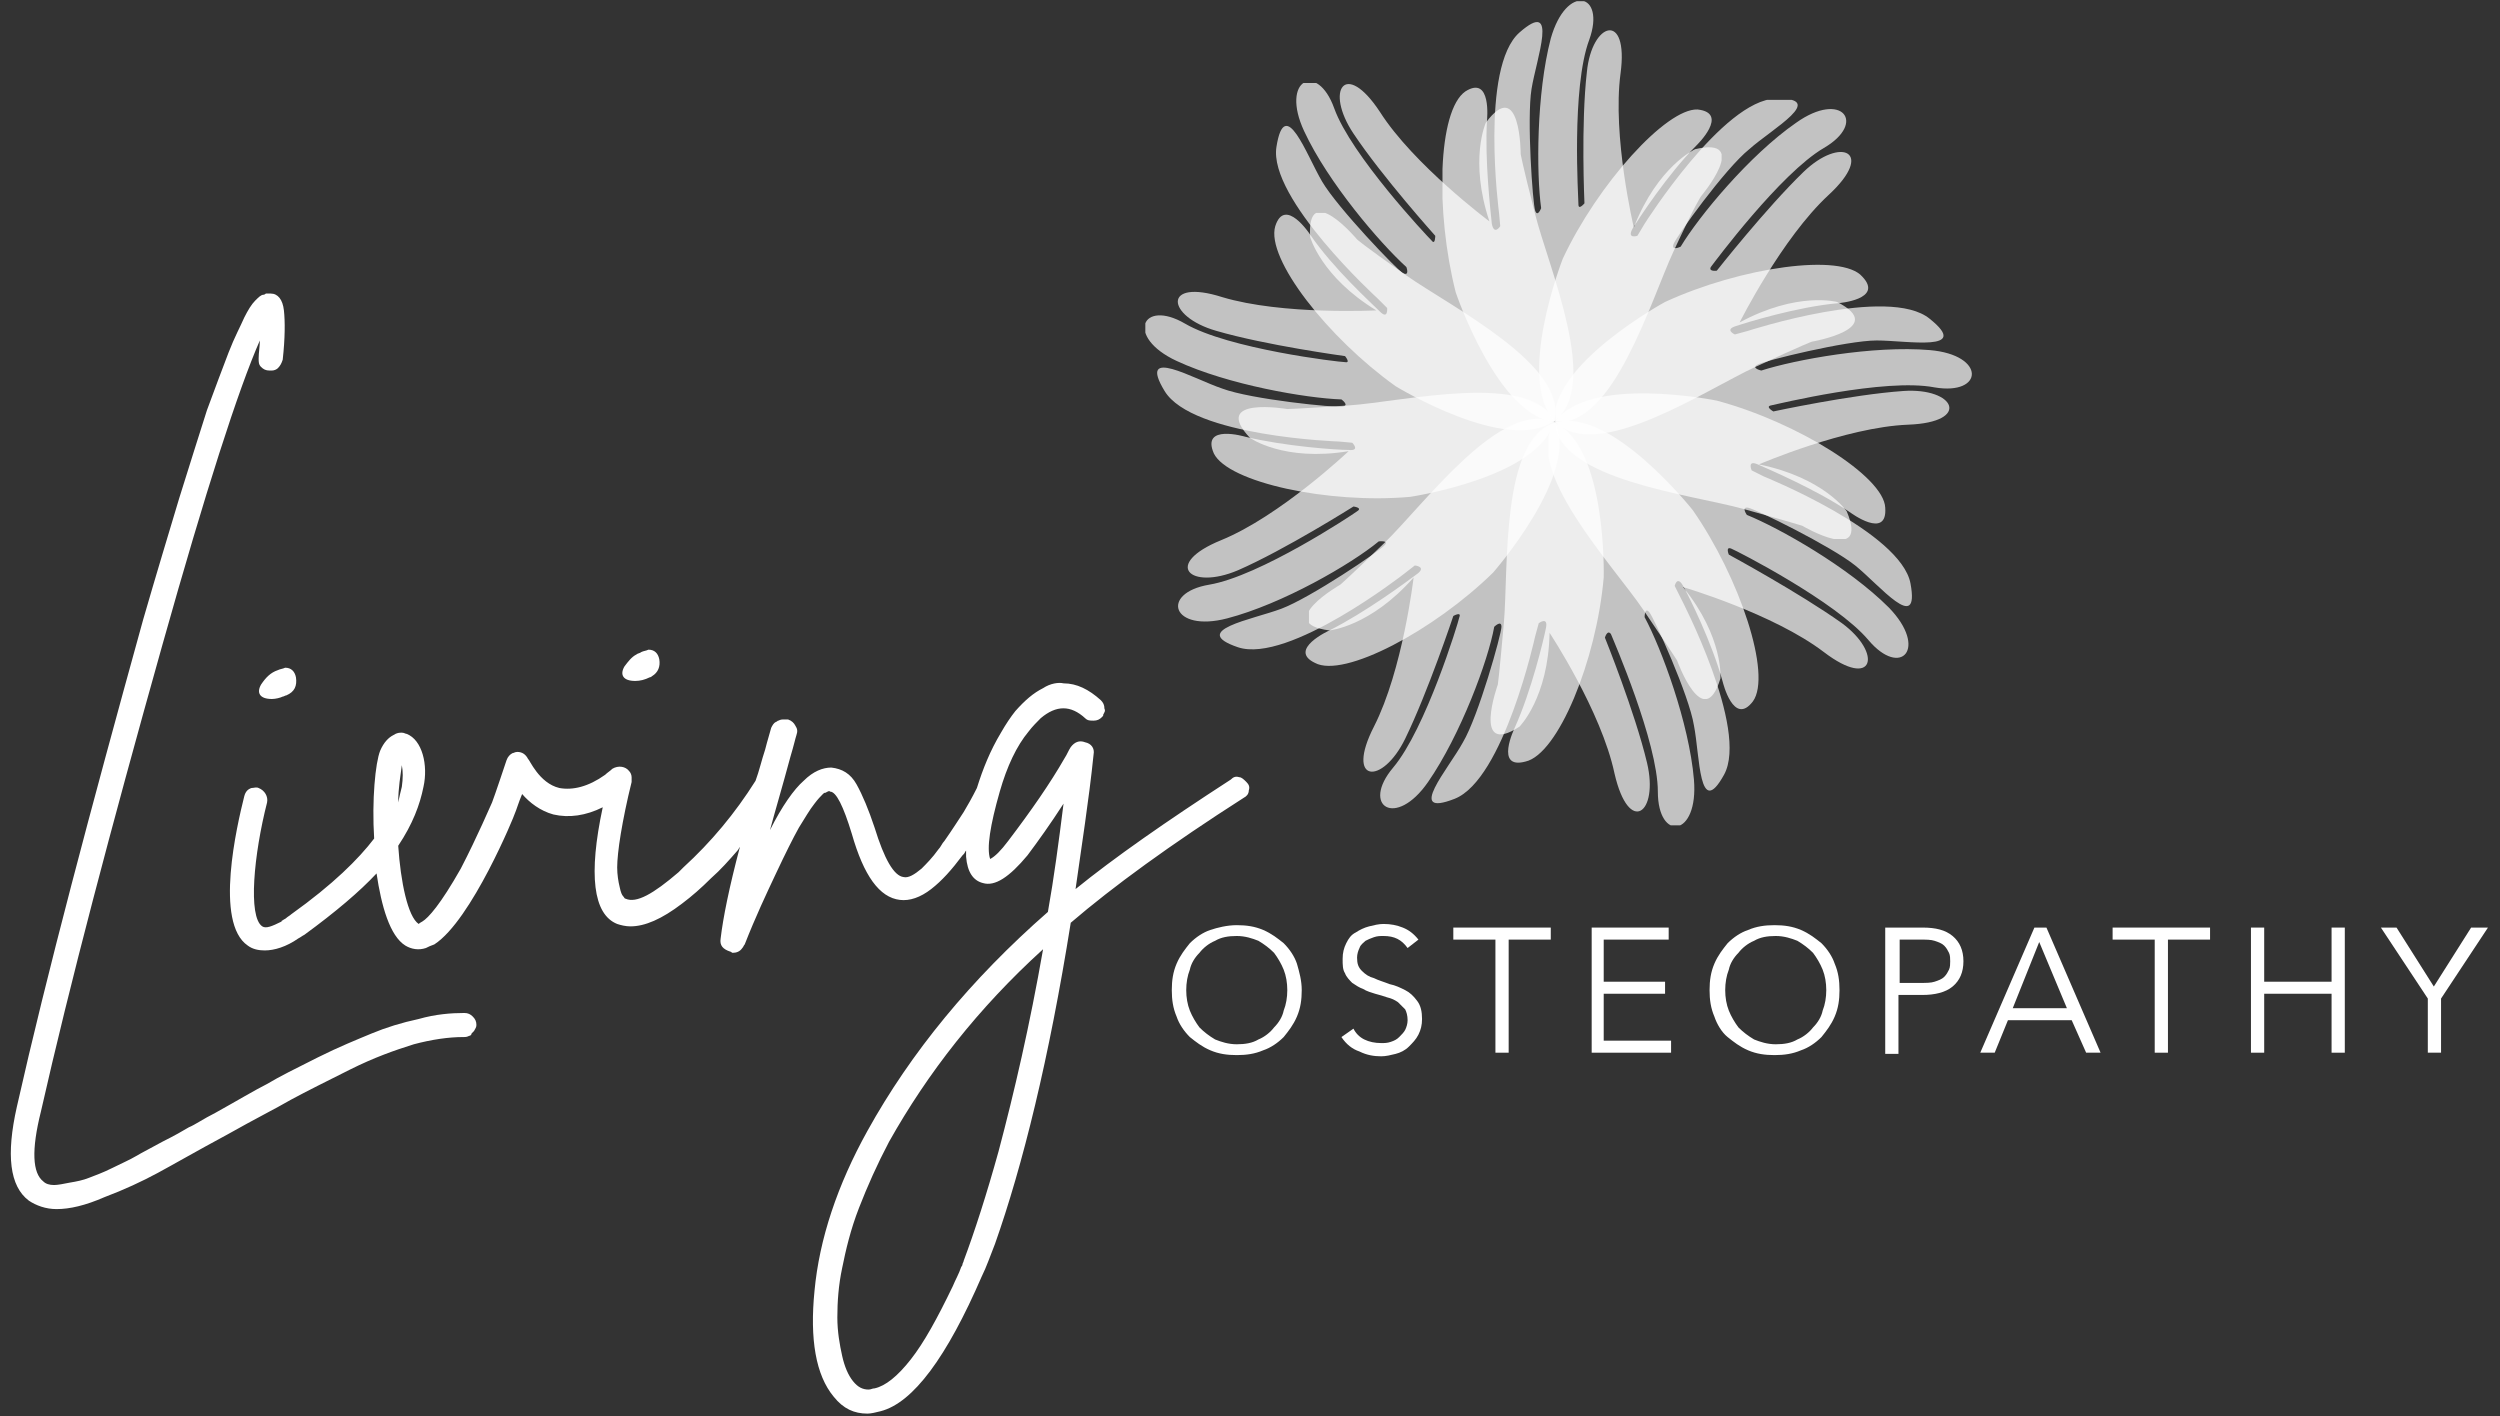 <?xml version="1.0" encoding="utf-8"?>
<!-- Generator: Adobe Illustrator 22.1.0, SVG Export Plug-In . SVG Version: 6.00 Build 0)  -->
<svg version="1.1" xmlns="http://www.w3.org/2000/svg" xmlns:xlink="http://www.w3.org/1999/xlink" x="0px" y="0px"
	 viewBox="0 0 207.8 117.7" style="enable-background:new 0 0 207.8 117.7;" xml:space="preserve">
<rect x="0" y="0" width="207.8" height="117.7" fill="#333333" stroke="none"/>
<style type="text/css">
	.st0{opacity:0.7;}
	.st1{clip-path:url(#SVGID_2_);}
	.st2{clip-path:url(#SVGID_4_);fill:#FFFFFF;}
	.st3{clip-path:url(#SVGID_6_);}
	.st4{clip-path:url(#SVGID_8_);fill:#FFFFFF;}
	.st5{clip-path:url(#SVGID_10_);}
	.st6{clip-path:url(#SVGID_12_);fill:#FFFFFF;}
	.st7{clip-path:url(#SVGID_14_);}
	.st8{clip-path:url(#SVGID_16_);fill:#FFFFFF;}
	.st9{clip-path:url(#SVGID_18_);}
	.st10{clip-path:url(#SVGID_20_);fill:#FFFFFF;}
	.st11{clip-path:url(#SVGID_22_);}
	.st12{clip-path:url(#SVGID_24_);fill:#FFFFFF;}
	.st13{clip-path:url(#SVGID_26_);}
	.st14{clip-path:url(#SVGID_28_);fill:#FFFFFF;}
	.st15{clip-path:url(#SVGID_30_);}
	.st16{clip-path:url(#SVGID_32_);fill:#FFFFFF;}
	.st17{clip-path:url(#SVGID_34_);}
	.st18{clip-path:url(#SVGID_36_);fill:#FFFFFF;}
	.st19{fill:#FFFFFF;}
</style>
<g id="Layer_1">
	<g>
		<g>
			<g class="st0">
				<g>
					<defs>
						<rect id="SVGID_1_" x="119.9" y="0.1" width="23.2" height="34.9"/>
					</defs>
					<clipPath id="SVGID_2_">
						<use xlink:href="#SVGID_1_"  style="overflow:visible;"/>
					</clipPath>
					<g class="st1">
						<defs>
							<rect id="SVGID_3_" x="119.9" y="0.1" width="23.2" height="34.9"/>
						</defs>
						<clipPath id="SVGID_4_">
							<use xlink:href="#SVGID_3_"  style="overflow:visible;"/>
						</clipPath>
						<path class="st2" d="M121,24.3c0,0,3.5,10.4,8.3,10.8c4.8,0.4,7.9-10.1,9.8-14.2c1.9-4.1,2.3-4.6,2.3-4.6s4.2-5-0.5-3.9
							c0,0-3.1,1.4-5.1,6.5c0,0-1.8-7.6-1.1-12.8c0.7-5.2-2.4-4.3-2.8-0.1c-0.5,4.3-0.2,10.9-0.2,10.9s-0.5,0.6-0.5,0.1
							c0-0.5-0.6-9.7,0.9-13.7c1.4-3.9-1.9-4.7-3.2-0.1c-1.2,4.6-1.2,11.2-0.8,14.1c0,0-0.3,0.8-0.5,0.2c-0.2-0.6-0.7-7.6-0.3-10.1
							c0.4-2.5,2.3-7.6-1-4.7c-3.3,2.9-1.7,15-1.7,15l0.1,1.1c0,0-0.5,0.8-0.7-0.2c-0.1-1-0.6-5.3-0.4-8.6c0,0,0.4-3.8-1.8-2.4
							C119.5,9.2,119.3,17.6,121,24.3"/>
					</g>
				</g>
			</g>
			<g class="st0">
				<g>
					<defs>
						<rect id="SVGID_5_" x="105.8" y="6.9" width="25" height="29"/>
					</defs>
					<clipPath id="SVGID_6_">
						<use xlink:href="#SVGID_5_"  style="overflow:visible;"/>
					</clipPath>
					<g class="st3">
						<defs>
							<rect id="SVGID_7_" x="105.8" y="6.9" width="25" height="29"/>
						</defs>
						<clipPath id="SVGID_8_">
							<use xlink:href="#SVGID_7_"  style="overflow:visible;"/>
						</clipPath>
						<path class="st4" d="M116,32.1c0,0,9.3,5.7,13.2,2.9c3.9-2.8-0.5-12.8-1.6-17.2c-1.1-4.3-1.2-5-1.2-5s0-6.5-2.9-2.6
							c0,0-1.4,3.1,0.3,8.2c0,0-6.3-4.7-9.1-9.1c-2.9-4.4-4.6-1.8-2.2,1.8c2.4,3.6,6.8,8.5,6.8,8.5s0,0.8-0.3,0.4
							c-0.4-0.4-6.7-7.1-8.1-11c-1.4-3.9-4.5-2.4-2.5,1.9c2,4.3,6.3,9.3,8.5,11.3c0,0,0.3,0.8-0.3,0.5c-0.5-0.3-5.4-5.4-6.7-7.6
							c-1.3-2.2-3.1-7.3-3.8-2.9c-0.7,4.3,8.4,12.6,8.4,12.6l0.8,0.8c0,0,0.1,1-0.6,0.3c-0.7-0.7-3.9-3.6-5.8-6.4
							c0,0-2.1-3.2-2.9-0.7C105.2,21.5,110.4,28.1,116,32.1"/>
					</g>
				</g>
			</g>
			<g class="st0">
				<g>
					<defs>
						<rect id="SVGID_9_" x="95.2" y="17.7" width="34.2" height="23.8"/>
					</defs>
					<clipPath id="SVGID_10_">
						<use xlink:href="#SVGID_9_"  style="overflow:visible;"/>
					</clipPath>
					<g class="st5">
						<defs>
							<rect id="SVGID_11_" x="95.2" y="17.7" width="34.2" height="23.8"/>
						</defs>
						<clipPath id="SVGID_12_">
							<use xlink:href="#SVGID_11_"  style="overflow:visible;"/>
						</clipPath>
						<path class="st6" d="M117.2,41.3c0,0,10.8-1.6,12-6.3c1.2-4.6-8.6-9.5-12.3-12.1c-3.7-2.6-4.1-3-4.1-3s-4.2-5-3.9-0.2
							c0,0,0.9,3.3,5.5,6.1c0,0-7.8,0.4-12.8-1.1c-5-1.6-4.7,1.6-0.5,2.8c4.1,1.2,10.7,2.1,10.7,2.1s0.5,0.6,0,0.5
							c-0.5,0-9.7-1.1-13.3-3.2c-3.6-2.1-5,1.1-0.7,3.1c4.3,2,10.8,3.1,13.7,3.2c0,0,0.7,0.5,0.1,0.6c-0.6,0.1-7.6-0.6-10-1.5
							c-2.4-0.8-7.1-3.6-4.8,0.2c2.3,3.8,14.5,4.2,14.5,4.2l1.1,0.1c0,0,0.7,0.7-0.3,0.6c-1,0-5.3-0.3-8.6-1.1c0,0-3.7-1.1-2.6,1.4
							C102.1,40.1,110.4,41.9,117.2,41.3"/>
					</g>
				</g>
			</g>
			<g class="st0">
				<g>
					<defs>
						<rect id="SVGID_13_" x="97.9" y="32.6" width="31.7" height="22.9"/>
					</defs>
					<clipPath id="SVGID_14_">
						<use xlink:href="#SVGID_13_"  style="overflow:visible;"/>
					</clipPath>
					<g class="st7">
						<defs>
							<rect id="SVGID_15_" x="97.9" y="32.6" width="31.7" height="22.9"/>
						</defs>
						<clipPath id="SVGID_16_">
							<use xlink:href="#SVGID_15_"  style="overflow:visible;"/>
						</clipPath>
						<path class="st8" d="M124.1,47.6c0,0,7.2-8.2,5.2-12.5c-2-4.3-12.7-1.7-17.2-1.4S107,34,107,34s-6.4-1.1-3.1,2.4
							c0,0,2.8,2,8.2,1.1c0,0-5.7,5.4-10.6,7.4c-4.9,2-2.6,4.2,1.4,2.5c3.9-1.7,9.6-5.3,9.6-5.3s0.8,0.1,0.3,0.4
							c-0.4,0.3-8.1,5.4-12.3,6.1c-4.1,0.7-3.1,4,1.5,2.8s10.3-4.5,12.6-6.4c0,0,0.9-0.1,0.5,0.3c-0.4,0.5-6.2,4.4-8.6,5.3
							c-2.4,0.9-7.7,1.8-3.6,3.2c4.2,1.4,13.8-6.1,13.8-6.1l0.9-0.7c0,0,1,0.1,0.2,0.7c-0.8,0.6-4.3,3.2-7.3,4.7
							c0,0-3.5,1.6-1.2,2.7C111.7,56.4,119.2,52.4,124.1,47.6"/>
					</g>
				</g>
			</g>
			<g class="st0">
				<g>
					<defs>
						<rect id="SVGID_17_" x="108.8" y="34.8" width="24.6" height="32.5"/>
					</defs>
					<clipPath id="SVGID_18_">
						<use xlink:href="#SVGID_17_"  style="overflow:visible;"/>
					</clipPath>
					<g class="st9">
						<defs>
							<rect id="SVGID_19_" x="108.8" y="34.8" width="24.6" height="32.5"/>
						</defs>
						<clipPath id="SVGID_20_">
							<use xlink:href="#SVGID_19_"  style="overflow:visible;"/>
						</clipPath>
						<path class="st10" d="M133.3,48c0,0,0.3-10.9-4.1-12.9c-4.4-2-10.8,6.8-14.1,10c-3.2,3.1-3.7,3.5-3.7,3.5s-5.6,3.2-0.9,3.8
							c0,0,3.4-0.3,7-4.4c0,0-0.9,7.7-3.3,12.4c-2.4,4.7,0.7,4.9,2.6,1c1.9-3.9,4-10.2,4-10.2s0.7-0.4,0.5,0.1
							c-0.1,0.5-2.8,9.3-5.5,12.5c-2.7,3.2,0.2,5.1,2.9,1.2c2.7-3.9,5-10.1,5.5-12.9c0,0,0.6-0.6,0.6,0c0,0.6-1.9,7.4-3.2,9.6
							c-1.2,2.2-4.8,6.3-0.7,4.7c4.1-1.6,6.7-13.5,6.7-13.5l0.3-1.1c0,0,0.8-0.6,0.6,0.4c-0.2,1-1.2,5.2-2.6,8.3
							c0,0-1.7,3.5,0.9,2.8C129.5,62.7,132.7,54.9,133.3,48"/>
					</g>
				</g>
			</g>
			<g class="st0">
				<g>
					<defs>
						<rect id="SVGID_21_" x="123.8" y="34.9" width="22.4" height="33.7"/>
					</defs>
					<clipPath id="SVGID_22_">
						<use xlink:href="#SVGID_21_"  style="overflow:visible;"/>
					</clipPath>
					<g class="st11">
						<defs>
							<rect id="SVGID_23_" x="123.8" y="34.9" width="22.4" height="33.7"/>
						</defs>
						<clipPath id="SVGID_24_">
							<use xlink:href="#SVGID_23_"  style="overflow:visible;"/>
						</clipPath>
						<path class="st12" d="M140.7,42.4c0,0-6.8-8.6-11.4-7.3c-4.6,1.3-3.9,12.2-4.3,16.7c-0.4,4.5-0.5,5.1-0.5,5.1
							s-2.2,6.1,1.8,3.5c0,0,2.4-2.4,2.5-7.8c0,0,4.3,6.5,5.4,11.7c1.2,5.2,3.7,3.3,2.7-0.9c-1-4.2-3.5-10.4-3.5-10.4
							s0.2-0.7,0.5-0.3c0.2,0.5,3.9,9,3.9,13.1c0,4.2,3.4,3.8,3-1c-0.4-4.7-2.7-10.9-4.1-13.5c0,0,0-0.9,0.4-0.4
							c0.4,0.5,3.3,6.9,3.7,9.4c0.5,2.5,0.4,7.9,2.5,4.1c2.1-3.8-3.6-14.7-3.6-14.7l-0.5-1c0,0,0.2-0.9,0.7,0c0.5,0.9,2.4,4.7,3.3,8
							c0,0,0.9,3.7,2.5,1.6C147.3,56.1,144.6,48,140.7,42.4"/>
					</g>
				</g>
			</g>
			<g class="st0">
				<g>
					<defs>
						<rect id="SVGID_25_" x="128.7" y="32.7" width="30.3" height="25.4"/>
					</defs>
					<clipPath id="SVGID_26_">
						<use xlink:href="#SVGID_25_"  style="overflow:visible;"/>
					</clipPath>
					<g class="st13">
						<defs>
							<rect id="SVGID_27_" x="128.7" y="32.7" width="30.3" height="25.4"/>
						</defs>
						<clipPath id="SVGID_28_">
							<use xlink:href="#SVGID_27_"  style="overflow:visible;"/>
						</clipPath>
						<path class="st14" d="M142.7,33.3c0,0-10.7-2.2-13.5,1.8c-2.7,3.9,4.9,11.9,7.4,15.6c2.5,3.7,2.8,4.2,2.8,4.2s2.2,6.1,3.6,1.5
							c0,0,0.3-3.4-3.1-7.6c0,0,7.5,2.2,11.7,5.4c4.2,3.2,4.9,0.1,1.5-2.4c-3.5-2.5-9.4-5.7-9.4-5.7s-0.3-0.7,0.2-0.5
							c0.5,0.2,8.7,4.4,11.4,7.6c2.7,3.2,5,0.7,1.7-2.7c-3.4-3.4-9.1-6.6-11.8-7.7c0,0-0.5-0.7,0.1-0.6c0.6,0.1,6.9,3.2,8.9,4.8
							c2,1.6,5.4,5.8,4.6,1.5c-0.8-4.3-12.2-8.9-12.2-8.9l-1-0.5c0,0-0.4-0.9,0.5-0.5c0.9,0.4,4.9,2.1,7.7,4c0,0,3.1,2.3,2.9-0.4
							C156.6,39.6,149.4,35.1,142.7,33.3"/>
					</g>
				</g>
			</g>
			<g class="st0">
				<g>
					<defs>
						<rect id="SVGID_29_" x="129.3" y="22" width="34.8" height="22.8"/>
					</defs>
					<clipPath id="SVGID_30_">
						<use xlink:href="#SVGID_29_"  style="overflow:visible;"/>
					</clipPath>
					<g class="st15">
						<defs>
							<rect id="SVGID_31_" x="129.3" y="22" width="34.8" height="22.8"/>
						</defs>
						<clipPath id="SVGID_32_">
							<use xlink:href="#SVGID_31_"  style="overflow:visible;"/>
						</clipPath>
						<path class="st16" d="M138.4,25.1c0,0-9.6,5.2-9.2,10c0.4,4.8,11.4,6,15.7,7.2c4.3,1.2,4.9,1.4,4.9,1.4s5.6,3.3,3.7-1.2
							c0,0-1.9-2.8-7.3-3.9c0,0,7.2-3.1,12.4-3.3c5.3-0.2,3.9-3.1-0.4-2.8c-4.3,0.3-10.8,1.7-10.8,1.7s-0.7-0.4-0.2-0.5
							c0.5-0.1,9.5-2.3,13.6-1.5c4.1,0.7,4.3-2.7-0.4-3.1c-4.7-0.4-11.2,0.8-14,1.7c0,0-0.9-0.2-0.3-0.5c0.5-0.3,7.4-2,9.9-2
							c2.5,0,7.9,1,4.4-1.8c-3.4-2.8-15.1,1-15.1,1l-1.1,0.3c0,0-0.9-0.4,0.1-0.7c0.9-0.3,5.1-1.6,8.5-1.9c0,0,3.8-0.3,2-2.2
							C153.1,21,144.7,22.2,138.4,25.1"/>
					</g>
				</g>
			</g>
			<g class="st0">
				<g>
					<defs>
						<rect id="SVGID_33_" x="127.9" y="8.3" width="26.3" height="27.8"/>
					</defs>
					<clipPath id="SVGID_34_">
						<use xlink:href="#SVGID_33_"  style="overflow:visible;"/>
					</clipPath>
					<g class="st17">
						<defs>
							<rect id="SVGID_35_" x="127.9" y="8.3" width="26.3" height="27.8"/>
						</defs>
						<clipPath id="SVGID_36_">
							<use xlink:href="#SVGID_35_"  style="overflow:visible;"/>
						</clipPath>
						<path class="st18" d="M129.9,21.5c0,0-4,10.2-0.6,13.6c3.4,3.4,12.5-2.7,16.6-4.6c4.1-1.9,4.7-2.1,4.7-2.1s6.4-1.1,2.1-3.3
							c0,0-3.3-0.9-8.1,1.7c0,0,3.5-7,7.4-10.6c3.9-3.6,1-4.9-2.1-1.9c-3.1,3-7.2,8.2-7.2,8.2s-0.7,0.1-0.5-0.3
							c0.3-0.4,5.8-7.8,9.4-9.9c3.6-2.1,1.5-4.8-2.3-2.1c-3.9,2.7-8.1,7.8-9.6,10.3c0,0-0.8,0.4-0.6-0.2c0.2-0.6,4.3-6.3,6.3-7.9
							c1.9-1.7,6.6-4.3,2.2-4.2c-4.4,0.1-10.9,10.4-10.9,10.4l-0.6,1c0,0-0.9,0.3-0.4-0.6c0.5-0.8,2.9-4.5,5.3-6.9
							c0,0,2.8-2.7,0.1-3C138.5,9,132.8,15.3,129.9,21.5"/>
					</g>
				</g>
			</g>
		</g>
	</g>
</g>
<g id="Layer_3">
	<g>
		<defs>
			<path id="SVGID_37_" d="M70.9,114.8c-0.4-0.5-0.7-1.2-0.9-2.1c-0.2-0.9-0.4-2-0.4-3.2c0-1.3,0.1-2.7,0.4-4.1
				c0.3-1.5,0.7-3.2,1.4-5c0.7-1.8,1.5-3.6,2.5-5.5c3.2-5.7,7.4-11.1,12.8-16c-1.1,6.3-2.4,11.9-3.7,16.8c-1,3.6-2,6.7-2.9,9.1
				c0,0.1-0.1,0.2-0.1,0.3c0,0.1-0.1,0.2-0.1,0.2c-0.2,0.6-0.5,1.1-0.7,1.6c-1.3,2.7-2.4,4.7-3.5,6.1c-1.1,1.4-2.1,2.2-3,2.4
				c-0.2,0-0.3,0.1-0.5,0.1C71.7,115.5,71.3,115.3,70.9,114.8 M33.4,63.6c0.1,0.5,0.1,1.1,0,1.8c-0.1,0.4-0.2,0.8-0.3,1.3
				C33.1,65.5,33.3,64.4,33.4,63.6 M86.7,57.2c-0.8,0.4-1.5,1-2.3,1.9c-0.4,0.5-0.8,1.1-1.2,1.8c-0.9,1.5-1.5,3-2,4.6
				c-0.4,0.8-0.8,1.5-1.1,2c-0.4,0.6-0.9,1.4-1.6,2.4c-0.2,0.2-0.3,0.5-0.5,0.7c-0.5,0.7-1,1.2-1.4,1.6c-0.6,0.5-1.1,0.8-1.5,0.7
				c-0.8-0.1-1.6-1.5-2.4-4.1c-0.5-1.5-1-2.7-1.5-3.6c-0.5-0.9-1.2-1.3-2.1-1.4c-0.7,0-1.5,0.3-2.3,1.1c0,0,0,0,0,0c0,0,0,0,0,0
				C66,65.6,65,67,64,69c0.4-1.5,1-3.5,1.7-6.1c0.3-1,0.4-1.5,0.5-1.8c0.1-0.3,0.1-0.5-0.1-0.8c-0.1-0.2-0.3-0.4-0.6-0.5
				c-0.1,0-0.2,0-0.3,0c-0.2,0-0.3,0-0.5,0.1c-0.1,0-0.1,0.1-0.2,0.1c-0.2,0.1-0.3,0.3-0.4,0.5c-0.1,0.4-0.3,1-0.5,1.8
				c-0.3,0.9-0.5,1.8-0.8,2.6c-1.7,2.7-3.7,5.1-6,7.2c-0.1,0.1-0.3,0.3-0.4,0.4c-2.1,1.8-3.5,2.6-4.4,2.2c-0.1,0-0.1-0.1-0.2-0.2
				c-0.1-0.1-0.2-0.3-0.3-0.8c-0.1-0.4-0.2-1-0.2-1.6c0-0.6,0.1-1.6,0.3-2.8c0.2-1.2,0.5-2.7,0.9-4.3c0-0.1,0-0.3,0-0.4
				c0-0.2-0.1-0.4-0.2-0.5c-0.3-0.4-0.9-0.5-1.4-0.2c0,0,0,0,0,0c0,0,0,0,0,0c-0.2,0.2-0.4,0.3-0.6,0.5c-1.4,1-2.7,1.3-3.8,1.1
				c-1.7-0.4-2.5-2.4-2.6-2.4c-0.2-0.4-0.5-0.6-0.9-0.6c-0.2,0-0.3,0.1-0.4,0.1c-0.2,0.1-0.4,0.3-0.5,0.6c0,0-1,3-1.2,3.5
				c-0.1,0.2-1.2,2.8-2.6,5.5c-1.7,3-2.7,4.1-3.2,4.4c-0.2,0.1-0.3,0.2-0.3,0.2c-0.9-0.6-1.5-3.5-1.7-6.5c1.2-1.8,1.8-3.4,2.1-4.9
				c0.4-1.8-0.1-3.9-1.4-4.4c-0.1,0-0.2-0.1-0.4-0.1c-0.2,0-0.4,0-0.7,0.2c-0.4,0.2-0.8,0.6-1.1,1.3c-0.4,1-0.7,4.1-0.5,7.3
				c-1.3,1.7-3.4,3.8-6.9,6.3c-0.1,0.1-0.3,0.2-0.4,0.3c-0.1,0.1-0.2,0.1-0.3,0.2c0,0-0.1,0-0.1,0.1c-0.8,0.4-1.3,0.6-1.6,0.4
				c-1.2-0.8-0.7-6,0.4-10.3c0.1-0.5-0.2-1-0.7-1.2c-0.2-0.1-0.4,0-0.6,0c-0.3,0.1-0.5,0.3-0.6,0.7c-0.6,2.4-2.5,10.5,0.3,12.4
				c0.4,0.3,0.9,0.4,1.4,0.4c0.8,0,1.8-0.3,2.8-1c0.2-0.1,0.3-0.2,0.5-0.3c2.6-1.9,4.6-3.6,6-5.1c0.4,2.7,1.1,5.2,2.4,6
				c0.5,0.3,1.1,0.4,1.7,0.2c0.2-0.1,0.4-0.2,0.7-0.3c3.1-2,6.7-10.8,6.7-10.9c0.1-0.2,0.3-0.9,0.6-1.6c0.6,0.7,1.5,1.4,2.6,1.7
				c1.3,0.3,2.7,0.1,4.1-0.6c-1.2,5.6-0.8,8.9,1.2,9.7c0.3,0.1,0.7,0.2,1.1,0.2c1.2,0,2.6-0.6,4.3-1.9c0.8-0.6,1.6-1.3,2.4-2.1
				c0.8-0.7,1.5-1.5,2.2-2.3c0.1-0.1,0.1-0.2,0.2-0.3c-0.9,3.4-1.4,5.9-1.6,7.6c-0.1,0.6,0.2,0.9,0.8,1.1c0.1,0,0.1,0.1,0.2,0.1
				c0.3,0,0.6-0.1,0.8-0.4c0.1-0.1,0.1-0.2,0.2-0.3c0.9-2.3,1.8-4.2,2.6-5.9c0.8-1.7,1.4-2.9,1.9-3.8c0.5-0.8,0.9-1.5,1.3-2
				c0.3-0.4,0.5-0.6,0.7-0.8c0.1-0.1,0.1-0.1,0.2-0.1c0.2-0.1,0.3-0.2,0.4-0.1c0.5,0,1.1,1.2,1.8,3.5c1,3.5,2.3,5.3,4,5.5
				c0.8,0.1,1.7-0.2,2.6-0.9c0.9-0.7,1.7-1.6,2.6-2.8c0,0,0,0,0,0c0,0,0,0,0,0c0,0,0.1-0.1,0.1-0.1c0.1-0.1,0.1-0.2,0.2-0.3
				c0,0.2,0,0.3,0,0.5c0.1,1.3,0.6,2,1.4,2.2c1,0.3,2.2-0.5,3.7-2.3c0.9-1.2,1.9-2.6,3-4.3c-0.4,3.2-0.8,6.2-1.3,9
				c-6.4,5.6-11.4,11.7-15,18.2c0,0,0,0,0,0c0,0,0,0,0,0c-2.5,4.5-4,9-4.4,13.3c-0.4,4,0.1,7,1.6,8.8c0.8,1,1.7,1.4,2.8,1.4
				c0.3,0,0.7-0.1,1.1-0.2c2.7-0.7,5.5-4.5,8.4-11.2c0.4-0.8,0.7-1.7,1.1-2.7C85,96.9,87.2,88,89,76.7c3.5-3,8.3-6.5,14.4-10.4
				c0.2-0.1,0.4-0.3,0.4-0.6c0,0,0,0,0,0c0,0,0,0,0,0c0.1-0.3,0-0.5-0.2-0.7c-0.2-0.2-0.4-0.4-0.6-0.4c-0.3-0.1-0.5,0-0.7,0.2
				c-5.4,3.5-9.7,6.5-12.9,9.1c0.5-3.6,1.1-7.3,1.5-11.2c0.1-0.5-0.2-0.9-0.7-1c-0.5-0.2-0.9,0-1.2,0.4c0,0,0,0,0,0c0,0,0,0,0,0
				c-0.2,0.3-0.3,0.6-0.5,0.9c-1.2,2.1-2.8,4.4-4.7,6.9c-0.6,0.8-1.1,1.3-1.5,1.5c-0.3-0.9,0-2.8,0.8-5.6c0.6-2.1,1.4-3.8,2.4-5
				c0.3-0.4,0.7-0.8,1-1.1c1.3-1.1,2.5-1.1,3.7,0c0.2,0.2,0.4,0.2,0.7,0.2c0.3,0,0.5-0.1,0.7-0.3c0.1-0.1,0.1-0.1,0.1-0.2
				c0.1-0.2,0.2-0.3,0.1-0.5c0-0.3-0.1-0.5-0.3-0.7c-1-0.9-2-1.4-3.1-1.4C88,56.7,87.3,56.8,86.7,57.2 M23.1,55.7
				C23,55.7,23,55.7,23.1,55.7C23,55.7,23,55.7,23.1,55.7c-0.6,0.2-1,0.6-1.4,1.2c-0.4,0.7-0.1,1.2,0.9,1.2c0.3,0,0.7-0.1,0.9-0.2
				c0.1,0,0.2-0.1,0.3-0.1c0.7-0.3,0.9-0.8,0.8-1.5c-0.1-0.5-0.4-0.8-0.9-0.8C23.5,55.6,23.3,55.6,23.1,55.7 M53.3,54.2
				c-0.1,0.1-0.3,0.1-0.4,0.2c-0.4,0.2-0.7,0.6-1,1c-0.4,0.7-0.1,1.2,0.9,1.2c0.4,0,0.8-0.1,1.2-0.3c0.1,0,0.2-0.1,0.2-0.1
				c0.5-0.3,0.7-0.8,0.6-1.4c-0.1-0.5-0.4-0.8-0.9-0.8C53.7,54.1,53.5,54.1,53.3,54.2 M21.9,24.5C21.9,24.5,21.9,24.5,21.9,24.5
				C21.8,24.5,21.8,24.5,21.9,24.5c-0.2,0-0.4,0.2-0.7,0.5c-0.3,0.3-0.6,0.8-0.9,1.4C20,27.1,19.5,28,19,29.3
				c-0.5,1.3-1.1,2.9-1.8,4.8c-0.6,1.9-1.4,4.4-2.3,7.3c-0.9,3-1.9,6.3-3,10.1C7.5,67.4,3.9,80.9,1.4,92c-0.9,4-0.6,6.6,1,7.8
				c0.6,0.4,1.4,0.7,2.3,0.7c1.1,0,2.4-0.3,4-1c1.6-0.6,3.1-1.3,4.4-2c1.3-0.7,3.2-1.8,5.8-3.2c2.3-1.3,4.1-2.2,5.3-2.9
				c1.3-0.7,2.9-1.5,4.9-2.5c2-1,3.7-1.6,5.3-2.1c1.5-0.4,2.9-0.6,4.1-0.6c0.2,0,0.3,0,0.5-0.1c0.1,0,0.2-0.1,0.2-0.2
				c0.1-0.1,0.1-0.1,0.2-0.2c0.1-0.2,0.2-0.3,0.2-0.5c0-0.3-0.1-0.5-0.3-0.7c-0.2-0.2-0.4-0.3-0.7-0.3c-1.1,0-2.4,0.1-3.8,0.5
				c-1.4,0.3-2.7,0.7-3.9,1.2c-1.2,0.5-2.7,1.1-4.5,2c-1.8,0.9-3.2,1.6-4.2,2.2c-1,0.5-2.5,1.4-4.3,2.4c-1,0.5-1.7,1-2.2,1.2
				c-0.5,0.3-1.2,0.7-2.2,1.2c-0.9,0.5-1.7,0.9-2.2,1.2c-0.5,0.3-1.2,0.6-2,1c-0.8,0.4-1.4,0.6-1.9,0.8c-0.5,0.2-1,0.3-1.6,0.4
				c-0.5,0.1-1,0.2-1.3,0.2c-0.4,0-0.7-0.1-0.9-0.3c-0.9-0.7-1-2.6-0.2-5.8c2.4-10.6,5.8-23.5,10.1-38.8c3.6-12.8,6.3-21.2,8.1-25.3
				c0,0.5-0.1,1-0.1,1.5c0,0.3,0,0.5,0.2,0.7c0.2,0.2,0.4,0.3,0.7,0.3c0.1,0,0.1,0,0.2,0c0.2,0,0.4-0.1,0.5-0.2
				c0.2-0.2,0.3-0.4,0.4-0.7c0.2-1.8,0.2-3.2,0.1-4.1c-0.1-0.9-0.5-1.4-1.1-1.4c-0.2,0-0.3,0-0.4,0C22,24.5,21.9,24.5,21.9,24.5"/>
		</defs>
		<use xlink:href="#SVGID_37_"  style="overflow:visible;fill:#FFFFFF;"/>
		<clipPath id="SVGID_38_">
			<use xlink:href="#SVGID_37_"  style="overflow:visible;"/>
		</clipPath>
	</g>
</g>
<g id="Layer_2">
	<path class="st19" d="M108.2,82.3c0,0.8-0.1,1.5-0.4,2.2c-0.3,0.7-0.7,1.2-1.1,1.7c-0.5,0.5-1.1,0.9-1.7,1.1
		c-0.7,0.3-1.4,0.4-2.2,0.4c-0.8,0-1.5-0.1-2.2-0.4c-0.7-0.3-1.2-0.7-1.7-1.1c-0.5-0.5-0.9-1.1-1.1-1.7c-0.3-0.7-0.4-1.4-0.4-2.2
		c0-0.8,0.1-1.5,0.4-2.2c0.3-0.7,0.7-1.2,1.1-1.7c0.5-0.5,1.1-0.9,1.7-1.1s1.4-0.4,2.2-0.4c0.8,0,1.5,0.1,2.2,0.4
		c0.7,0.3,1.2,0.7,1.7,1.1c0.5,0.5,0.9,1.1,1.1,1.7C108,80.8,108.2,81.5,108.2,82.3 M107,82.3c0-0.6-0.1-1.2-0.3-1.7
		c-0.2-0.5-0.5-1-0.8-1.4c-0.4-0.4-0.8-0.7-1.3-1c-0.5-0.2-1.1-0.4-1.8-0.4c-0.7,0-1.3,0.1-1.8,0.4c-0.5,0.2-1,0.6-1.3,1
		c-0.4,0.4-0.7,0.9-0.8,1.4c-0.2,0.5-0.3,1.1-0.3,1.7c0,0.6,0.1,1.2,0.3,1.7c0.2,0.5,0.5,1,0.8,1.4c0.4,0.4,0.8,0.7,1.3,1
		c0.5,0.2,1.1,0.4,1.8,0.4c0.7,0,1.3-0.1,1.8-0.4c0.5-0.2,1-0.6,1.3-1c0.4-0.4,0.7-0.9,0.8-1.4C106.9,83.5,107,82.9,107,82.3"/>
	<path class="st19" d="M117,78.8c-0.5-0.7-1.1-1-2-1c-0.3,0-0.5,0-0.8,0.1c-0.3,0.1-0.5,0.2-0.7,0.3c-0.2,0.2-0.4,0.3-0.5,0.6
		c-0.1,0.2-0.2,0.5-0.2,0.8c0,0.5,0.1,0.8,0.4,1.1c0.3,0.3,0.6,0.5,1,0.6c0.4,0.2,0.8,0.3,1.3,0.5c0.5,0.1,0.9,0.3,1.3,0.5
		c0.4,0.2,0.7,0.5,1,0.9c0.3,0.4,0.4,0.9,0.4,1.5c0,0.5-0.1,0.9-0.3,1.3c-0.2,0.4-0.5,0.7-0.8,1c-0.3,0.3-0.7,0.5-1.1,0.6
		c-0.4,0.1-0.8,0.2-1.2,0.2c-0.6,0-1.2-0.1-1.8-0.4c-0.6-0.2-1.1-0.6-1.5-1.2l1-0.7c0.2,0.4,0.5,0.7,0.9,0.9s0.9,0.3,1.4,0.3
		c0.3,0,0.5,0,0.8-0.1c0.3-0.1,0.5-0.2,0.7-0.4c0.2-0.2,0.4-0.4,0.5-0.6c0.1-0.2,0.2-0.5,0.2-0.8c0-0.4-0.1-0.7-0.2-0.9
		c-0.2-0.2-0.4-0.4-0.6-0.6c-0.3-0.2-0.5-0.3-0.9-0.4c-0.3-0.1-0.6-0.2-1-0.3c-0.3-0.1-0.7-0.2-1-0.4c-0.3-0.1-0.6-0.3-0.9-0.5
		c-0.2-0.2-0.5-0.5-0.6-0.8c-0.2-0.3-0.2-0.7-0.2-1.2c0-0.5,0.1-0.9,0.3-1.3c0.2-0.4,0.4-0.7,0.8-0.9c0.3-0.2,0.7-0.4,1.1-0.5
		c0.4-0.1,0.8-0.2,1.2-0.2c0.6,0,1.1,0.1,1.6,0.3c0.5,0.2,0.9,0.5,1.3,1L117,78.8z"/>
	<polygon class="st19" points="125.4,87.5 124.3,87.5 124.3,78.1 120.8,78.1 120.8,77.1 128.9,77.1 128.9,78.1 125.4,78.1 	"/>
	<polygon class="st19" points="133.3,86.5 138.9,86.5 138.9,87.5 132.3,87.5 132.3,77.1 138.7,77.1 138.7,78.1 133.3,78.1 
		133.3,81.6 138.4,81.6 138.4,82.6 133.3,82.6 	"/>
	<path class="st19" d="M152.9,82.3c0,0.8-0.1,1.5-0.4,2.2c-0.3,0.7-0.7,1.2-1.1,1.7c-0.5,0.5-1.1,0.9-1.7,1.1
		c-0.7,0.3-1.4,0.4-2.2,0.4c-0.8,0-1.5-0.1-2.2-0.4c-0.7-0.3-1.2-0.7-1.7-1.1s-0.9-1.1-1.1-1.7c-0.3-0.7-0.4-1.4-0.4-2.2
		c0-0.8,0.1-1.5,0.4-2.2c0.3-0.7,0.7-1.2,1.1-1.7c0.5-0.5,1.1-0.9,1.7-1.1c0.7-0.3,1.4-0.4,2.2-0.4c0.8,0,1.5,0.1,2.2,0.4
		c0.7,0.3,1.2,0.7,1.7,1.1c0.5,0.5,0.9,1.1,1.1,1.7C152.8,80.8,152.9,81.5,152.9,82.3 M151.8,82.3c0-0.6-0.1-1.2-0.3-1.7
		c-0.2-0.5-0.5-1-0.8-1.4c-0.4-0.4-0.8-0.7-1.3-1c-0.5-0.2-1.1-0.4-1.8-0.4c-0.7,0-1.3,0.1-1.8,0.4c-0.5,0.2-1,0.6-1.3,1
		c-0.4,0.4-0.7,0.9-0.8,1.4c-0.2,0.5-0.3,1.1-0.3,1.7c0,0.6,0.1,1.2,0.3,1.7c0.2,0.5,0.5,1,0.8,1.4c0.4,0.4,0.8,0.7,1.3,1
		c0.5,0.2,1.1,0.4,1.8,0.4c0.7,0,1.3-0.1,1.8-0.4c0.5-0.2,1-0.6,1.3-1c0.4-0.4,0.7-0.9,0.8-1.4C151.7,83.5,151.8,82.9,151.8,82.3"/>
	<path class="st19" d="M156.8,77.1h3c1.1,0,1.9,0.2,2.5,0.7c0.6,0.5,0.9,1.2,0.9,2.1s-0.3,1.6-0.9,2.1c-0.6,0.5-1.5,0.7-2.5,0.7h-2
		v4.9h-1.1V77.1z M157.9,81.7h1.7c0.5,0,0.9,0,1.2-0.1c0.3-0.1,0.6-0.2,0.8-0.4c0.2-0.2,0.3-0.4,0.4-0.6c0.1-0.2,0.1-0.5,0.1-0.7
		c0-0.2,0-0.5-0.1-0.7c-0.1-0.2-0.2-0.4-0.4-0.6c-0.2-0.2-0.5-0.3-0.8-0.4c-0.3-0.1-0.7-0.1-1.2-0.1h-1.7V81.7z"/>
	<path class="st19" d="M165.8,87.5h-1.2l4.5-10.4h1l4.5,10.4h-1.2l-1.2-2.7h-5.3L165.8,87.5z M167.3,83.8h4.5l-2.3-5.5L167.3,83.8z"
		/>
	<polygon class="st19" points="180.2,87.5 179.1,87.5 179.1,78.1 175.6,78.1 175.6,77.1 183.7,77.1 183.7,78.1 180.2,78.1 	"/>
	<polygon class="st19" points="187.1,77.1 188.2,77.1 188.2,81.6 193.8,81.6 193.8,77.1 194.9,77.1 194.9,87.5 193.8,87.5 
		193.8,82.6 188.2,82.6 188.2,87.5 187.1,87.5 	"/>
	<polygon class="st19" points="202.9,87.5 201.8,87.5 201.8,83 197.9,77.1 199.2,77.1 202.3,82 205.4,77.1 206.8,77.1 202.9,83 	"/>
</g>
</svg>
